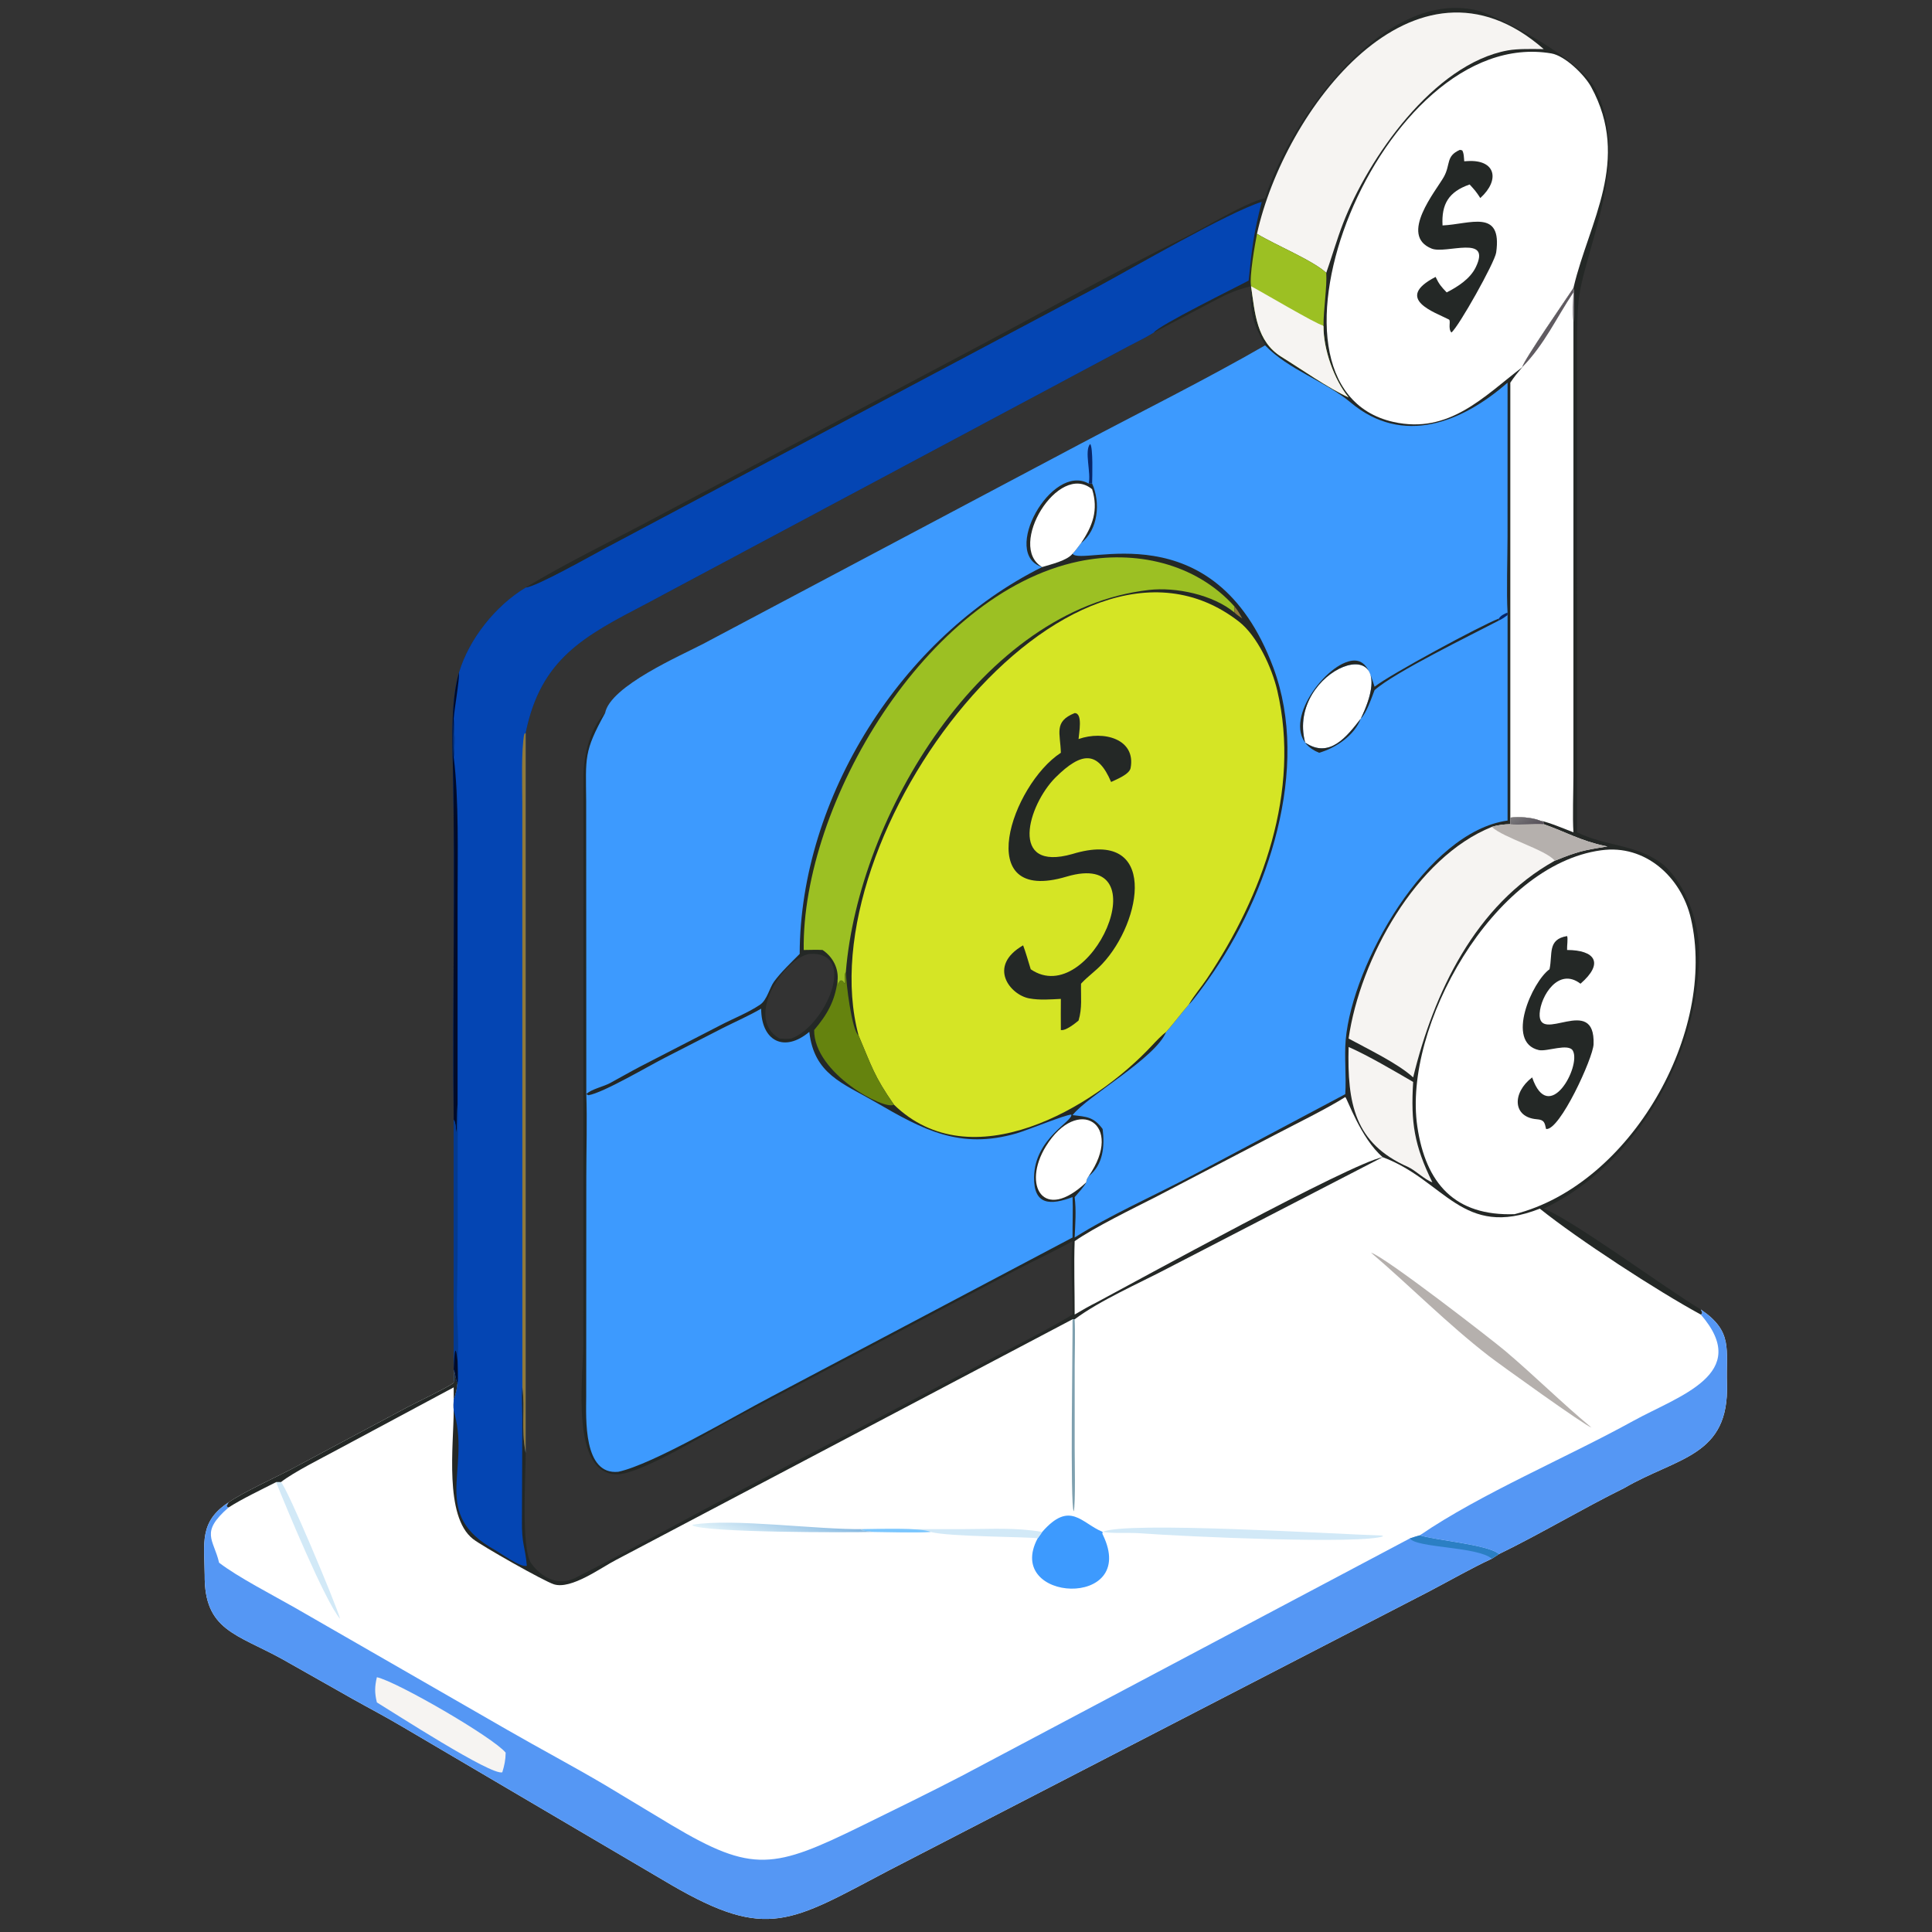<svg width="450" height="450" viewBox="0 0 450 450" fill="none" xmlns="http://www.w3.org/2000/svg">
<rect x="0" y="0" width="450" height="450" fill="#333333" stroke="none"/>
<path d="M294.664 46.129C300.19 28.227 322.542 -3.531 344.787 2.618C352.48 5.497 368.854 14.47 371.945 21.345C376.953 32.481 374.397 44.021 371.272 55.238C367.412 69.09 367.329 68.218 367.326 83.193L367.333 193.867C374.396 197.316 381.503 196.538 387.706 201.652C392.83 206.415 395.68 214.755 395.748 221.596C395.986 245.089 381.312 271.243 359.56 281.518C365.981 283.917 388.468 300.443 396.146 305.007C403.756 310.172 401.983 314.248 402.242 322.292C402.788 339.282 390.739 339.36 378.29 346.606C368.561 351.409 358.764 357.297 349.135 361.975L347.475 363.054C342.753 365.234 337.538 368.239 332.868 370.676L206.968 435.684C184.154 447.695 178.746 452.02 156.489 439.109L93.644 402.14C89.828 399.879 85.948 397.855 82.091 395.687L65.918 386.537C55.146 380.559 47.534 379.825 47.676 366.797C47.605 359.489 46.336 354.429 53.234 349.936C56.518 347.624 63.875 344.277 67.935 342.151L95.194 327.598C97.132 326.576 104.541 323.029 105.674 322.071V289.734V289.092V260.818C105.338 233.385 106.09 205.753 105.473 178.306C105.323 171.647 105.088 162.686 106.917 156.605C109.246 148.801 115.471 141.021 122.442 136.847C131.446 131.319 143.274 125.609 152.641 120.567L225.271 82.044C242.214 73.089 259.018 63.588 276.251 55.156C281.232 52.719 289.589 47.423 294.664 46.129ZM122.442 338.441C122.446 343.774 121.351 360.469 123.693 364.086C126.168 367.531 130.064 369.525 134.044 367.506C147.757 360.553 161.159 352.953 174.81 345.92L235.153 314.205C240.053 311.625 245.099 309.067 249.817 306.182C249.903 300.234 249.196 295.122 249.817 289.092C245.954 291.257 240.663 293.751 236.637 295.842L170.413 330.741C165.236 333.468 149.33 343.328 143.808 343.398C132.764 343.539 135.838 320.787 135.844 313.417L135.878 180.811C135.912 176.138 137.408 169.415 140.937 166.089C142.111 159.795 158.591 152.688 163.826 149.938L251.378 103.511C265.508 96.027 280.866 88.388 294.664 80.436C291.705 75.123 291.084 72.832 291.396 66.667C286.964 67.746 284.9 68.965 280.865 71.091L268.756 77.452L268.389 77.684C266.931 78.596 264.25 79.913 262.654 80.755L150.455 140.666C136.153 148.136 125.93 153.366 122.442 170.734V338.441ZM181.535 241.893C182.646 241.964 183.167 242.023 184.29 241.893C192.06 239.197 200.106 221.484 188.5 222.184C182.789 223.139 173.178 236.959 181.535 241.893Z" fill="#242826"/>
<path d="M322.053 269.523C336.6 274.969 340.57 288.643 358.658 281.52C367.559 288.67 386.08 300.727 396.146 306.183L396.432 306.064C396.522 305.454 396.488 305.727 396.146 305.008C403.756 310.174 401.983 314.249 402.242 322.294C402.788 339.284 390.739 339.361 378.29 346.608C368.561 351.41 358.764 357.299 349.135 361.976L347.475 363.056C342.753 365.235 337.538 368.24 332.868 370.678L206.968 435.686C184.154 447.697 178.746 452.021 156.489 439.111L93.644 402.142C89.828 399.88 85.948 397.857 82.091 395.689L65.918 386.538C55.146 380.561 47.534 379.826 47.676 366.799C47.605 359.491 46.336 354.431 53.234 349.938C56.518 347.626 63.875 344.279 67.935 342.153L95.194 327.6C97.132 326.578 104.541 323.03 105.674 322.072C105.762 321.234 105.691 319.817 105.674 318.932C106.214 320.164 106.15 321.634 106.58 322.072C106.376 323.755 106.298 324.35 105.674 325.981C105.629 326.958 105.599 327.521 105.674 328.488C105.663 336.519 103.437 353.157 110.158 358.453C112.243 360.096 126.688 368.29 129.022 369.018C133.062 370.28 139.974 365.144 143.461 363.348L249.817 307.287H250.309C256.206 302.879 265.204 298.96 271.795 295.503L322.053 269.523Z" fill="white"/>
<path d="M53.234 349.938L52.78 350.801C53.125 351.11 52.955 351.037 53.234 351.12C46.505 356.999 49.752 358.461 51.027 363.978C55.365 367.324 63.638 371.581 68.594 374.412L118.232 402.961C125.718 407.268 133.507 411.395 140.925 415.772L156.416 425.1C175.356 436.392 180.287 435.289 200.84 425.204C208.544 421.422 216.298 417.64 223.916 413.691L328.404 358.316C329.184 358.047 329.908 357.836 330.7 357.607C334.043 358.729 346.737 359.769 349.135 361.976L347.475 363.055C342.753 365.235 337.538 368.24 332.868 370.677L206.968 435.685C184.154 447.697 178.746 452.021 156.489 439.11L93.644 402.141C89.828 399.88 85.948 397.856 82.091 395.688L65.918 386.538C55.146 380.56 47.534 379.826 47.676 366.798C47.605 359.49 46.336 354.43 53.234 349.938Z" fill="#5597F4"/>
<path d="M328.404 358.317C329.184 358.048 329.908 357.837 330.7 357.607C334.043 358.73 346.737 359.77 349.135 361.976L347.475 363.056C344.16 360.178 329.811 360.581 328.404 358.317Z" fill="#2B7FC4"/>
<path d="M87.782 390.656C92.426 391.664 114.858 404.648 117.779 408.227C117.759 409.911 117.486 411.217 116.996 412.803C114.471 413.655 91.644 398.862 87.782 396.526C87.234 394.278 87.269 392.857 87.782 390.656Z" fill="#F6F4F2"/>
<path d="M396.146 305.008C403.756 310.173 401.983 314.249 402.242 322.293C402.788 339.283 390.739 339.361 378.29 346.607C368.561 351.41 358.764 357.298 349.135 361.976C346.737 359.769 334.043 358.729 330.7 357.607C344.862 347.914 365.027 339.458 380.358 330.988C390.983 325.118 408.184 320.059 396.146 306.183L396.432 306.063C396.522 305.453 396.488 305.727 396.146 305.008Z" fill="#5597F4"/>
<path d="M105.675 318.932C106.214 320.164 106.15 321.633 106.581 322.072C106.376 323.754 106.299 324.35 105.675 325.98V323.142L78.595 337.65C75.033 339.583 68.332 342.923 65.428 345.218H64.31C61.002 346.901 56.25 349.171 53.235 351.12C52.955 351.037 53.125 351.11 52.78 350.802L53.235 349.938C56.519 347.625 63.876 344.278 67.935 342.152L95.195 327.599C97.132 326.577 104.542 323.03 105.675 322.072C105.763 321.234 105.691 319.817 105.675 318.932Z" fill="#242826"/>
<path d="M64.31 345.217H65.428C66.813 346.28 78.277 373.662 79.216 377.054C75.841 373.286 66.28 350.208 64.31 345.217Z" fill="#D2E9F7"/>
<path d="M249.817 307.287H250.309C250.473 310.582 250.327 314.786 250.318 318.145L250.313 337.229C250.307 339.59 250.547 350.332 250.097 352.016C249.203 351.048 249.883 311.982 249.817 307.287Z" fill="#7EA0AF"/>
<path d="M242.749 356.812C249.23 349.422 251.826 354.735 256.825 356.812L256.761 357.255L256.892 357.519C265.305 374.857 233.761 373.27 241.683 358.317C241.788 358.223 242.615 357.005 242.749 356.812Z" fill="#3D9AFE"/>
<path d="M319.335 291.766C322.564 292.701 347.566 312.103 350.506 314.584C357.289 320.309 363.886 326.874 370.673 332.497C369.307 332.17 349.189 317.703 346.799 315.854C337.154 308.391 328.556 299.645 319.335 291.766Z" fill="#B5B0AD"/>
<path d="M256.824 356.811C262.04 354.273 310.612 357.291 321.903 357.665L322.172 357.826C317.211 359.723 276.905 357.964 265.407 357.123C262.86 356.937 259.339 357.229 256.824 356.811Z" fill="#D2E9F7"/>
<path d="M201.297 356.163L224.597 356.157C231.008 356.156 236.381 355.745 242.749 356.812C242.615 357.005 241.788 358.223 241.683 358.316C241.135 357.965 220.511 357.968 216.798 356.812C213.304 357.075 207.108 356.838 203.362 356.812C202.339 356.612 201.527 356.636 200.489 356.355L201.297 356.163Z" fill="#D2E9F7"/>
<path d="M201.297 356.163C204.496 356.149 214.301 355.762 216.798 356.812C213.304 357.076 207.108 356.838 203.362 356.812C202.339 356.612 201.527 356.636 200.489 356.355L201.297 356.163Z" fill="#7CC7FE"/>
<path d="M203.362 356.812C197.704 356.976 164.316 356.995 161.277 355.295L161.37 355.125C170.994 353.602 190.341 356.339 201.297 356.163L200.489 356.355C201.527 356.636 202.339 356.612 203.362 356.812Z" fill="url(#paint0_linear_15578_20456)"/>
<path d="M140.937 166.09C142.111 159.796 158.592 152.689 163.826 149.939L251.379 103.513C265.508 96.028 280.866 88.389 294.664 80.438C300.093 86.121 308.704 88.802 314.597 93.751C326.726 103.936 340.509 98.434 351.141 89.126L351.132 125.054C351.129 129.86 350.861 138.123 351.141 142.678V143.267V191.123C332.279 193.737 315.011 224.554 313.443 242.157C313.09 246.13 313.609 250.796 313.337 254.852L277.618 273.837C268.931 278.461 258.533 283.008 250.309 288.239C250.444 285.082 250.698 281.962 250.309 278.83C251.068 277.948 252.552 276.364 253 275.389C253.079 274.68 253.203 274.579 253.559 273.962C256.977 271.345 257.326 266.919 256.824 262.968C254.723 260.112 253.103 260.124 249.818 259.736C253.397 255.157 269.063 246.556 271.632 240.34C273.477 238.263 275.096 236.052 276.902 233.969C277.801 233.268 280.685 229.192 281.485 228.07C295.338 208.637 305.35 178.951 296.575 155.474C282.715 118.399 251.81 132.119 249.818 128.968C250.544 128.249 251.137 127.323 251.791 126.501C255.822 123.404 256.367 117.035 254.376 112.624H253.559C244.92 107.763 232.98 129.089 242.749 132.073C210.038 148.278 186.366 185.806 186.26 222.185C184.314 224.142 181.906 226.429 180.299 228.62C179.247 230.052 178.669 232.911 177.05 234.003C174.155 235.955 170.695 237.265 167.571 238.914L149.165 248.401C146.818 249.626 144.469 250.981 142.132 252.249C140.488 253.142 137.604 253.717 136.562 254.852L137.056 255.098C140.513 254.546 151.084 248.277 154.965 246.314L168.4 239.423C171.304 237.962 174.522 236.551 177.289 234.933C177.311 242.461 182.648 245.264 188.5 240.34C189.632 250.213 196.247 252.261 203.839 256.663C215.028 263.152 223.543 267.821 236.794 263.977C239.242 263.268 248.146 259.628 249.536 259.608C249.874 261.248 240.997 265.123 240.856 274.156C240.751 280.818 244.733 280.732 249.818 278.83C249.956 281.75 249.781 285.212 249.818 288.239L179.768 325.254C170.818 329.932 152.137 341.033 144.014 342.81C135.818 343.629 136.518 330.299 136.537 325.332L136.562 274.123C136.564 268.076 136.781 260.802 136.562 254.852L136.531 186.567C136.451 176.386 135.953 175.107 140.937 166.09Z" fill="#3D9AFE"/>
<path d="M303.994 172.951C299.448 155.826 327.825 144.987 316.951 167.379C313.705 171.578 309.641 176.807 303.994 172.951Z" fill="white"/>
<path d="M320.16 159.959C323.708 157.129 344.872 145.696 349.135 144.064V144.521C342.846 147.817 324.819 156.58 320.16 160.751C319.451 162.594 318.289 166.099 316.951 167.378C327.825 144.986 299.448 155.825 303.994 172.95C309.64 176.806 313.704 171.577 316.951 167.378C315.493 171.304 311.122 174.219 307.247 175.334C297.105 171.268 306.63 156.977 313.346 154.317C318.109 152.431 319.094 156.687 320.16 159.959Z" fill="#242826"/>
<path d="M253.559 112.625C254.212 110.315 252.474 104.943 253.925 103.4C254.632 104.22 254.406 111.101 254.376 112.625H253.559Z" fill="#072567"/>
<path d="M349.135 144.066C349.475 143.409 350.462 142.923 351.14 142.678V143.267C350.367 143.818 349.984 144.121 349.135 144.522V144.066Z" fill="#072567"/>
<path d="M199.984 241.198C187.51 194.758 248.959 114.024 288.56 144.774C292.84 148.097 296.259 155.515 297.508 160.871C302.966 184.277 294.097 208.58 281.135 227.934C279.799 229.93 278.217 231.73 277.022 233.759L276.902 233.968C275.096 236.051 273.477 238.263 271.632 240.339C270.692 241.023 269.261 242.512 268.412 243.426C254.584 258.322 226.172 274.763 208.212 257.293C203.564 250.597 203.092 248.515 199.984 241.198Z" fill="#D5E525"/>
<path d="M250.309 166.09C252.268 166.104 251.301 170.775 251.215 172.14C257.045 170.076 264.622 172.124 263.337 178.896C263.058 180.365 260.067 181.53 258.798 182.138C255.721 174.906 251.999 174.986 245.841 181.097C239.426 187.53 234.851 203.164 249.765 198.92C269.901 192.782 266.033 214.649 256.703 224.545C255.073 226.275 253.458 227.357 251.97 228.934L251.791 229.128C251.727 232.202 252.097 234.776 251.215 237.704C250.334 238.444 248.189 240.139 247.095 239.912C247.054 237.534 247.092 235.047 247.095 232.661C244.728 232.776 242.214 233.002 239.729 232.545C235.257 231.722 229.922 225.031 238.304 220.188C238.928 221.837 239.543 224.041 240.075 225.759C254.021 235.356 270.702 197.547 248.396 204.192C226.099 210.835 235.652 182.782 247.095 175.335C246.98 170.743 245.38 168.088 250.309 166.09Z" fill="#242826"/>
<path d="M122.442 136.848C124.772 136.766 138.145 129.185 141.123 127.609L255.571 66.851C263.314 62.696 286.182 49.392 293.879 47.016C291.99 54.473 291.623 57.613 290.829 65.354C288.272 66.75 269.78 75.818 268.756 77.452L268.389 77.685C266.931 78.597 264.25 79.914 262.654 80.756L150.456 140.667C136.153 148.137 125.931 153.367 122.442 170.734V338.442C121.296 332.559 122.331 328.27 121.667 323.141L121.626 323.588C121.494 325.126 121.65 328.322 121.662 330.03L121.568 353.767C121.472 359.874 122.327 360.069 122.709 364.71C121.249 365.161 116.601 361.749 115.232 360.987C100.351 352.703 109.41 342.842 105.923 329.471L105.674 328.487C105.599 327.52 105.629 326.957 105.674 325.98C106.298 324.349 106.376 323.754 106.581 322.071C106.15 321.633 106.214 320.163 105.674 318.931C105.691 319.816 105.762 321.233 105.674 322.071V289.735V289.092V260.819C105.338 233.385 106.09 205.753 105.473 178.307C105.323 171.647 105.088 162.686 106.917 156.606C109.246 148.801 115.472 141.022 122.442 136.848Z" fill="#0445B3"/>
<path d="M106.917 156.605C106.999 158.654 105.877 164.761 105.674 167.378C105.866 169.518 105.987 174.237 105.674 176.354C106.908 185.884 106.583 199.466 106.583 209.228L106.581 257.293L106.556 257.521C106.472 258.401 106.442 263.739 106.314 263.921C106.194 263.11 106.167 261.361 105.674 260.818C105.338 233.385 106.09 205.753 105.473 178.307C105.323 171.647 105.088 162.686 106.917 156.605Z" fill="#010B2A"/>
<path d="M105.674 176.355C105.448 175.714 105.563 168.232 105.674 167.379C105.866 169.519 105.987 174.238 105.674 176.355Z" fill="#043A90"/>
<path d="M121.667 323.141L121.654 187.154C121.648 183.174 121.367 174.519 122.113 170.948L122.442 170.734V338.442C121.296 332.559 122.331 328.27 121.667 323.141Z" fill="#90793A"/>
<path d="M106.58 257.293C106.768 259.648 106.621 262.232 106.612 264.613C106.548 277.186 106.733 289.96 106.447 302.484C106.347 306.89 106.963 312.69 106.58 316.963C106.576 317.909 106.736 321.549 106.58 322.071C106.15 321.632 106.214 320.163 105.674 318.931C105.691 319.816 105.762 321.233 105.674 322.071V289.734V289.092V260.818C106.167 261.361 106.194 263.11 106.314 263.921C106.442 263.739 106.471 258.401 106.556 257.521L106.58 257.293Z" fill="#043A90"/>
<path d="M105.674 318.932C105.791 316.85 105.942 311.555 106.58 316.964C106.576 317.91 106.736 321.55 106.58 322.072C106.15 321.633 106.214 320.164 105.674 318.932Z" fill="#010B2A"/>
<path d="M187.201 221.27C186.718 187.339 215.71 138.216 251.239 130.767C264.256 128.038 278.433 131.096 287.538 141.263V142.677C282.5 138.492 273.886 136.704 267.643 137.409C228.545 141.823 199.941 190.21 197.017 226.376C196.493 227.247 197.052 228.379 196.756 229.169C196.083 227.921 195.367 228.204 195.238 229.634L195.075 228.466C195.4 225.566 193.979 222.859 191.583 221.27C190.358 221.19 188.477 221.259 187.201 221.27Z" fill="#9CC023"/>
<path d="M195.075 228.467L195.238 229.635C195.367 228.205 196.083 227.922 196.756 229.17C197.052 228.38 196.493 227.248 197.017 226.377C197.054 228.79 198.349 239.913 199.984 241.199C203.092 248.516 203.564 250.598 208.212 257.294C206.099 258.731 189.55 249.998 189.633 239.912C192.692 236.294 194.464 233.181 195.075 228.467Z" fill="#65830E"/>
<path d="M242.749 132.073C234.428 127.296 246.55 107.368 254.376 113.958C255.893 118.793 254.489 122.53 251.791 126.501C251.137 127.323 250.544 128.25 249.818 128.968C248.537 130.587 244.812 131.436 242.749 132.073Z" fill="white"/>
<path d="M253 275.389C242.97 284.846 238.058 276.032 243.598 267.021C251.033 254.932 262.001 261.837 253.559 273.963C253.203 274.579 253.079 274.68 253 275.389Z" fill="white"/>
<path d="M287.538 141.264C288.386 142.251 288.723 142.943 289.341 144.066C288.845 143.705 287.933 143.094 287.538 142.678V141.264Z" fill="#90793A"/>
<path d="M354.554 85.536C345.684 92.292 337.543 101.204 324.541 98.276C288.286 90.108 321.645 5.726 361.323 12.441C364.527 12.983 369.084 17.44 370.625 20.271C379.907 37.327 370.13 51.708 366.551 66.798L366.484 67.088C364.806 69.647 354.978 83.772 354.554 85.536Z" fill="white"/>
<path d="M340.038 34.902L340.575 35.019C340.985 35.674 340.975 36.754 341.046 37.565L341.896 37.518C348.304 37.153 349.482 41.856 344.792 46.13C343.872 44.688 343.474 44.237 342.305 42.97C337.388 44.674 335.726 47.568 335.995 52.508C342.365 52.234 349.954 48.537 348.487 58.825C348.157 61.142 339.701 76.208 338.057 77.452C337.207 76.496 337.99 74.69 337.484 74.425C334.289 72.751 324.504 69.612 334.376 64.498C335.168 66.181 335.723 66.826 336.964 68.107C339.569 66.772 342.409 64.956 343.722 62.269C347.512 54.513 336.804 59.228 333.483 57.913C325.711 54.837 334.535 44.376 336.307 41.184C337.917 38.285 336.708 36.362 340.038 34.902Z" fill="#242826"/>
<path d="M372.937 198.05C383.215 196.607 391.591 204.299 393.833 213.905C400.003 240.341 379.839 275.937 352.789 282.799C338.902 283.296 332.075 275.699 330.116 262.346C326.72 239.195 347.803 201.424 372.937 198.05Z" fill="white"/>
<path d="M365.004 218.027C365.25 218.585 364.958 220.309 365.004 221.27C371.48 221.289 373.705 224.289 368.128 229.127C363.002 225.191 358.85 232.004 358.617 236.035C358.185 243.48 371.611 231.284 371.173 243.237C371.056 246.41 363.291 263.397 360.113 262.968C359.771 261.439 359.677 260.834 357.979 260.697C352.295 260.243 352.153 254.563 356.866 250.946C360.749 262.279 368.305 248.402 366.364 244.754C365.374 242.892 360.265 245.007 358.423 244.585C350.568 242.787 356.892 228.638 360.911 225.758C361.684 222.209 360.374 218.796 365.004 218.027Z" fill="#242826"/>
<path d="M354.554 85.535C354.978 83.772 364.807 69.647 366.485 67.088C366.756 68.281 366.582 73.605 366.485 74.984L366.478 180.738C366.471 184.463 366.251 190.384 366.485 193.868C364.228 193.001 360.911 191.563 358.658 191.123C356.839 190.383 353.719 190.178 351.782 190.449V89.126C352.732 87.717 353.451 86.841 354.554 85.535Z" fill="white"/>
<path d="M354.554 85.535C354.978 83.772 364.807 69.647 366.484 67.088C366.756 68.281 366.582 73.605 366.484 74.984C366.23 72.639 366.39 70.46 366.484 68.108C362.455 74.1 359.826 80.131 354.554 85.535Z" fill="#605B61"/>
<path d="M292.777 54.457C299.053 25.873 329.391 -14.994 359.561 11.437C357.078 11.419 353.58 11.31 351.204 11.741C333.897 14.88 318.695 36.882 312.852 51.956C311.371 55.779 310.266 59.686 308.912 63.551C305.857 60.676 297.004 57.041 292.777 54.457Z" fill="#F6F4F2"/>
<path d="M351.782 190.448C353.719 190.178 356.839 190.382 358.658 191.122C359.054 191.372 359.933 191.463 359.56 191.968C364.422 193.669 368.348 195.919 373.844 197.041L374.403 197.158C368.625 198.07 367.501 198.32 362.141 200.481C343.601 210.792 333.943 231.231 329.151 250.946C325.573 247.657 318.585 244.35 314.116 241.894C316.796 223.329 329.815 199.704 347.475 192.602C348.794 192.167 350.397 191.985 351.782 191.968V190.448Z" fill="#F6F4F2"/>
<path d="M351.782 190.448C353.719 190.178 356.839 190.382 358.658 191.122C359.054 191.372 359.933 191.463 359.56 191.968C364.422 193.669 368.348 195.919 373.844 197.041L374.403 197.158C368.625 198.07 367.501 198.32 362.141 200.481C360.109 197.93 350.104 195.136 347.475 192.602C348.794 192.167 350.397 191.985 351.782 191.968V190.448Z" fill="#B5B0AD"/>
<path d="M351.782 190.448C353.719 190.178 356.839 190.382 358.658 191.122C359.054 191.372 359.933 191.463 359.561 191.968C357.226 191.736 353.777 192.277 351.782 191.968V190.448Z" fill="url(#paint1_linear_15578_20456)"/>
<path d="M313.337 255.527C313.755 255.729 316.923 265.129 322.053 269.522C314.365 271.071 264.311 298.605 255.544 303.284C253.695 304.197 252.084 305.145 250.309 306.182C250.32 300.708 250.114 294.474 250.309 289.092C254.781 285.935 264.146 281.367 269.161 278.815L296.914 264.343C301.68 261.844 308.928 258.309 313.337 255.527Z" fill="white"/>
<path d="M292.777 54.457C297.004 57.04 305.857 60.675 308.912 63.55C309.117 66.965 308.241 72.018 308.274 76.003C308.223 81.244 310.697 88.432 314.116 92.563C309.378 90.398 303.048 85.939 298.499 83.126C292.64 79.502 292.322 72.923 291.396 66.668C290.973 64.363 292.29 56.99 292.777 54.457Z" fill="#9CC023"/>
<path d="M291.396 66.668C293.744 67.884 306.532 75.473 308.074 75.784L308.274 76.003C308.223 81.244 310.697 88.432 314.116 92.563C309.378 90.398 303.049 85.939 298.499 83.126C292.64 79.502 292.322 72.923 291.396 66.668Z" fill="#F6F4F2"/>
<path d="M314.116 243.861C318.681 245.856 324.825 249.497 329.151 252.005C328.568 261.46 329.418 266.837 333.627 275.389C331.81 274.762 329.65 272.554 327.937 271.797C315.503 266.304 313.781 257.019 314.116 243.861Z" fill="#F6F4F2"/>
<defs>
<linearGradient id="paint0_linear_15578_20456" x1="184.117" y1="351.609" x2="181.728" y2="360.526" gradientUnits="userSpaceOnUse">
<stop stop-color="#86B8E0"/>
<stop offset="1" stop-color="#DFF1F9"/>
</linearGradient>
<linearGradient id="paint1_linear_15578_20456" x1="356.933" y1="193.404" x2="354.117" y2="189.279" gradientUnits="userSpaceOnUse">
<stop stop-color="#554F58"/>
<stop offset="1" stop-color="#7A787B"/>
</linearGradient>
</defs>
</svg>
